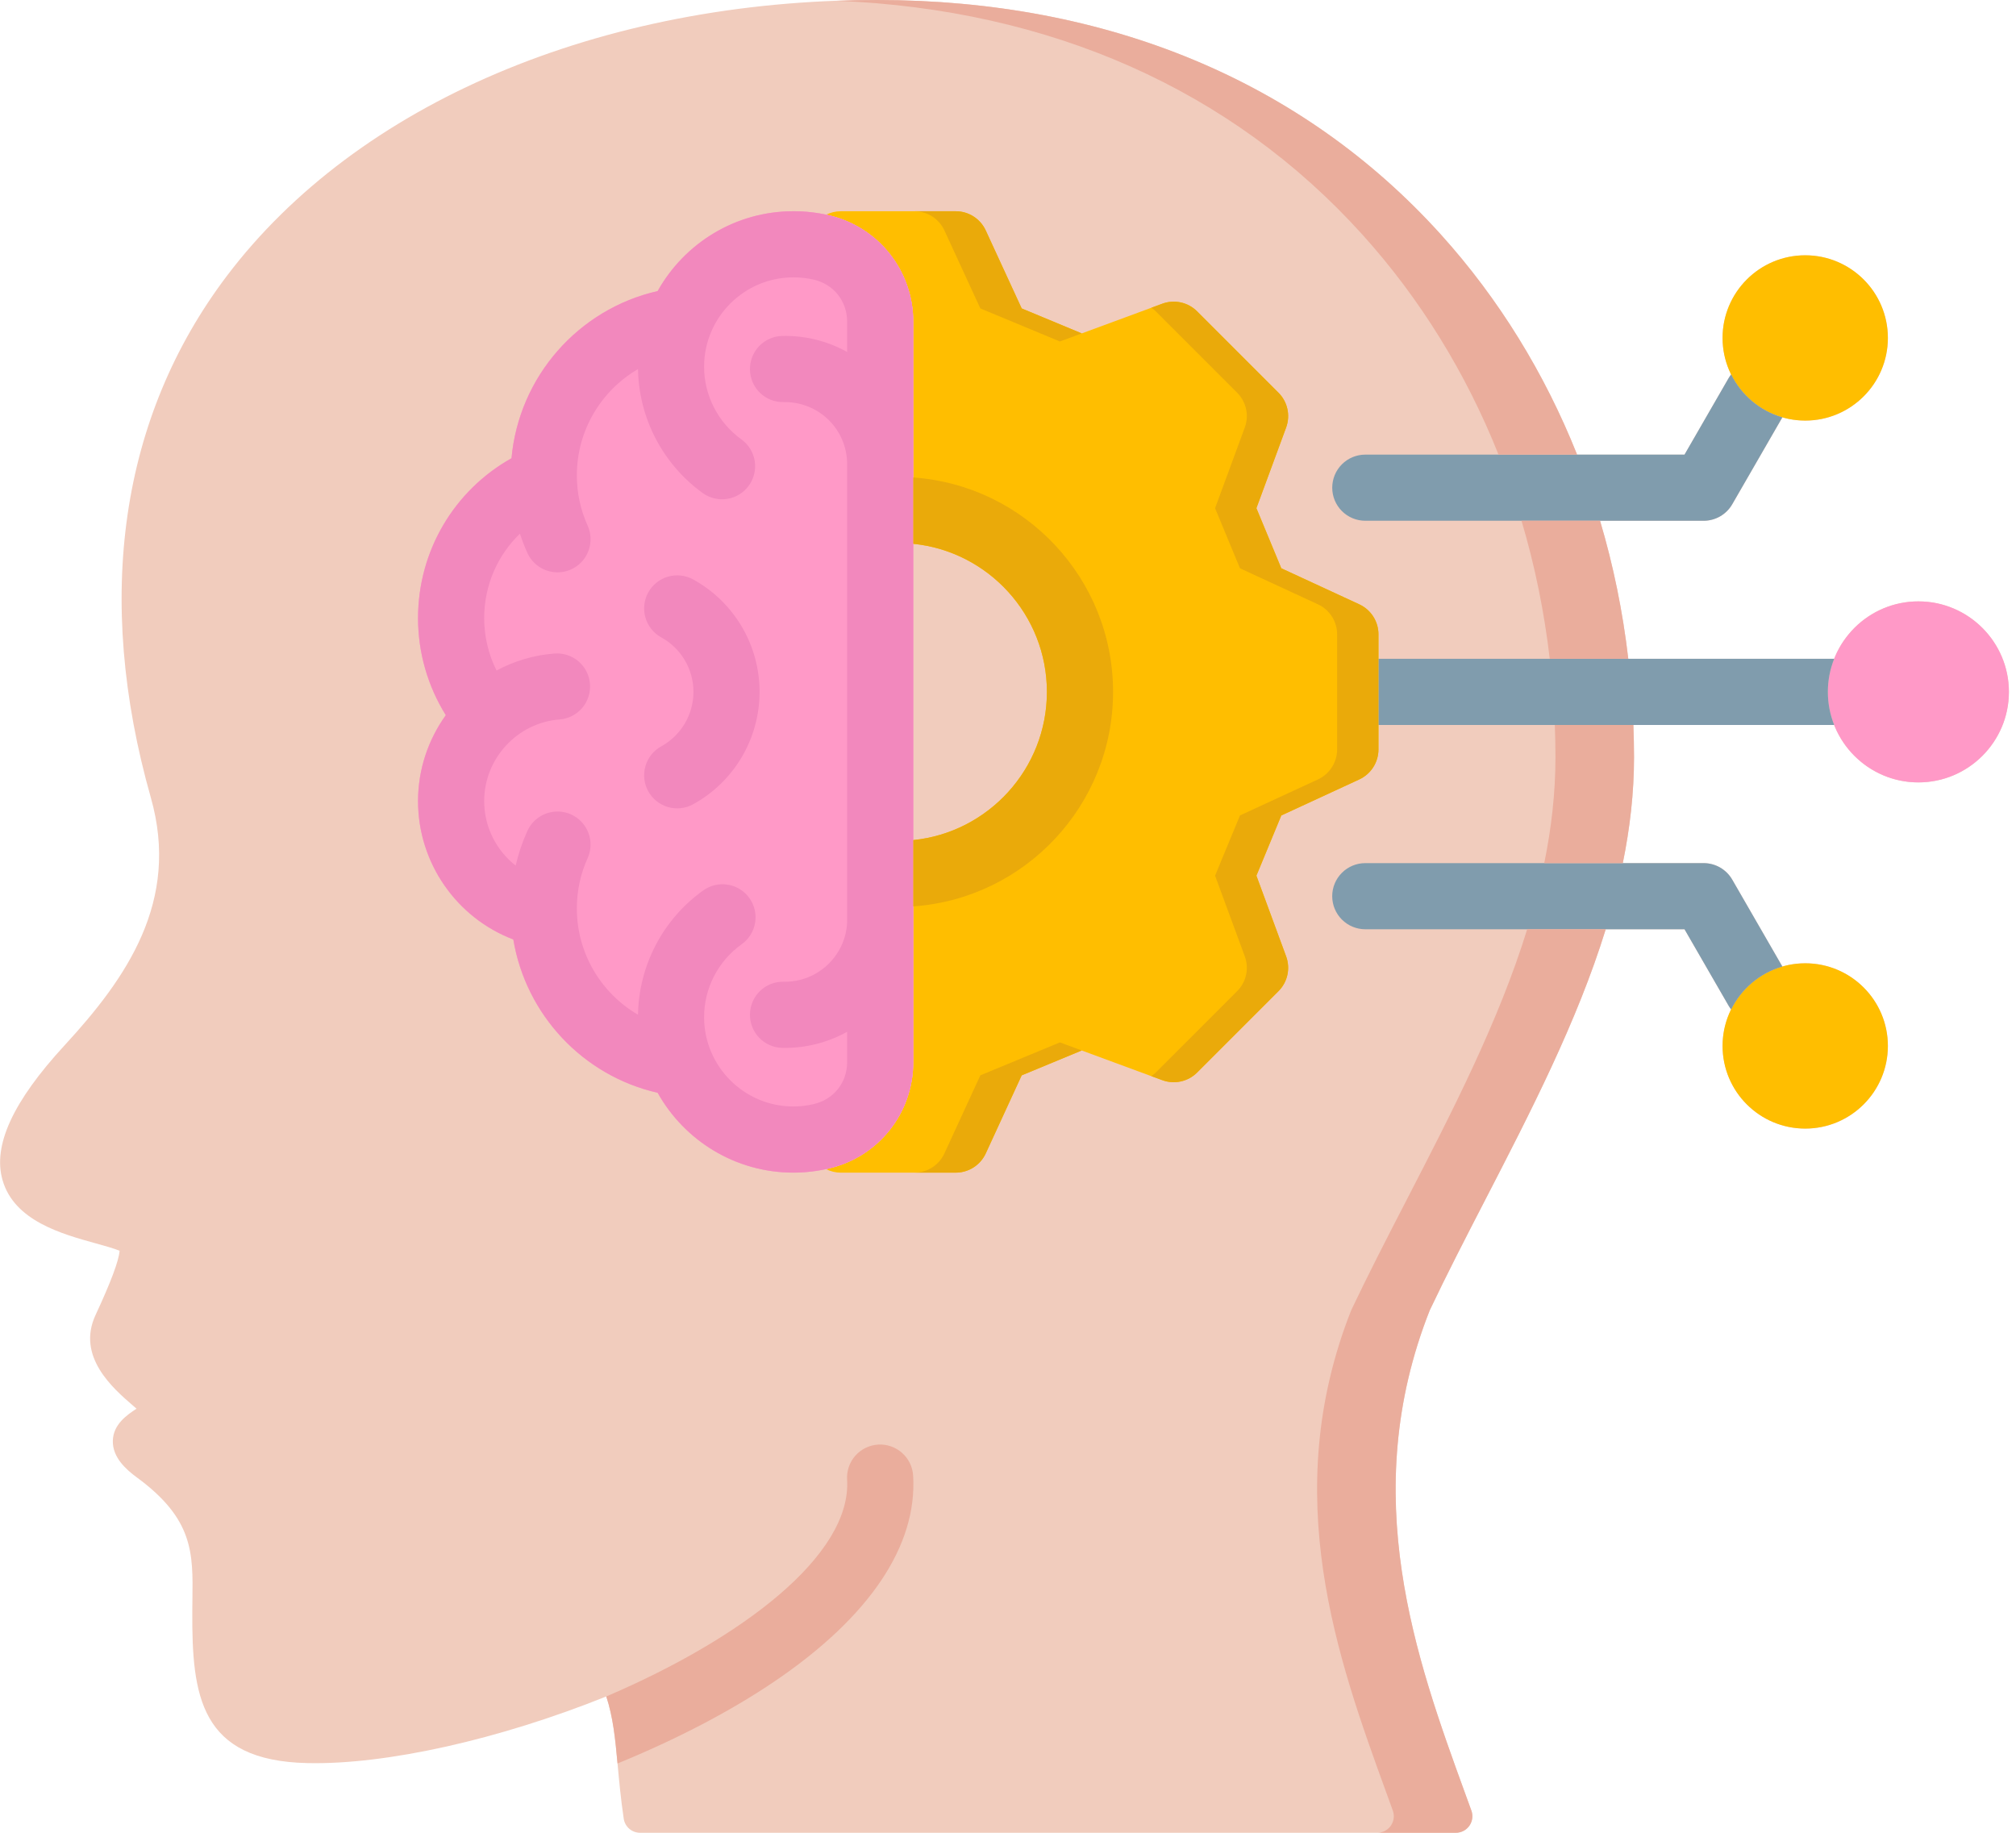<svg width="88" height="80" viewBox="0 0 88 80" fill="none" xmlns="http://www.w3.org/2000/svg">
<path d="M83.74 26.25C82.071 26.25 80.641 27.291 80.063 28.757H71.077C70.836 26.691 70.423 24.675 69.844 22.731H74.365C74.618 22.731 74.867 22.664 75.086 22.538C75.306 22.411 75.488 22.229 75.615 22.009L77.803 18.216C78.12 18.307 78.454 18.359 78.8 18.359C80.789 18.359 82.408 16.741 82.408 14.752C82.408 12.762 80.789 11.144 78.8 11.144C76.811 11.144 75.192 12.762 75.192 14.752C75.192 15.324 75.33 15.863 75.568 16.344C75.526 16.397 75.488 16.453 75.454 16.511L73.531 19.845H68.842C67.426 16.293 65.426 13.041 62.898 10.239C56.851 3.541 48.337 0 38.277 0C26.21 0 15.602 4.504 9.901 12.046C5.251 18.198 4.105 26.074 6.586 34.823C7.866 39.338 5.527 42.69 2.808 45.64C0.561 48.082 -0.321 50.002 0.11 51.508C0.619 53.288 2.687 53.86 4.197 54.277C4.543 54.373 4.993 54.497 5.22 54.596C5.188 55.03 4.836 55.97 4.171 57.399C3.328 59.215 4.937 60.605 5.801 61.351C5.856 61.398 5.909 61.444 5.96 61.489C5.546 61.76 4.944 62.168 4.925 62.887C4.906 63.62 5.515 64.152 5.974 64.489C8.448 66.306 8.428 67.785 8.399 69.833C8.397 69.993 8.395 70.155 8.394 70.32C8.373 74.022 8.73 76.861 13.426 76.958C16.855 77.035 21.792 75.928 26.465 74.049C26.774 74.997 26.86 75.939 26.965 77.075C27.027 77.752 27.098 78.519 27.226 79.384C27.251 79.555 27.337 79.712 27.468 79.825C27.599 79.938 27.767 80 27.94 80H63.549C63.665 80 63.779 79.972 63.882 79.919C63.985 79.865 64.073 79.788 64.14 79.693C64.206 79.598 64.249 79.489 64.264 79.374C64.28 79.259 64.267 79.142 64.228 79.033L63.94 78.239C61.837 72.453 59.22 65.254 62.412 57.191C63.157 55.618 63.969 54.045 64.828 52.38C66.814 48.532 68.842 44.602 70.092 40.562H73.531L75.454 43.896C75.489 43.956 75.527 44.011 75.568 44.064C75.322 44.558 75.193 45.103 75.193 45.655C75.193 47.644 76.811 49.263 78.8 49.263C80.79 49.263 82.408 47.644 82.408 45.655C82.408 43.666 80.79 42.047 78.8 42.047C78.463 42.048 78.127 42.096 77.803 42.191L75.615 38.398C75.488 38.178 75.306 37.996 75.087 37.869C74.867 37.742 74.618 37.675 74.365 37.675H70.837C71.148 36.152 71.327 34.613 71.327 33.056C71.327 32.584 71.316 32.113 71.299 31.645H80.064C80.641 33.111 82.071 34.152 83.74 34.152C85.918 34.152 87.691 32.38 87.691 30.201C87.691 28.023 85.918 26.25 83.74 26.25L83.74 26.25Z" fill="#F1CCBD"/>
<path d="M59.333 26.378L55.929 24.805L54.843 22.182L56.14 18.661C56.235 18.402 56.255 18.122 56.196 17.853C56.136 17.583 56.001 17.337 55.806 17.142L52.255 13.59C52.06 13.395 51.813 13.26 51.543 13.201C51.274 13.142 50.993 13.161 50.734 13.257L47.22 14.553L44.597 13.463L43.029 10.06C42.914 9.81 42.729 9.597 42.496 9.449C42.264 9.3 41.994 9.221 41.718 9.221H36.7C36.478 9.221 36.26 9.273 36.061 9.372C36.106 9.382 36.151 9.389 36.195 9.4C38.356 9.911 39.865 11.82 39.865 14.044V23.737C43.136 24.068 45.698 26.84 45.698 30.201C45.698 33.561 43.136 36.338 39.865 36.669V46.362C39.865 48.583 38.356 50.49 36.195 51.001C36.148 51.012 36.101 51.02 36.055 51.03C36.255 51.132 36.476 51.185 36.7 51.186H41.718C41.994 51.185 42.264 51.106 42.497 50.958C42.729 50.809 42.914 50.596 43.029 50.346L44.597 46.939L47.219 45.853L50.734 47.15C50.993 47.245 51.274 47.265 51.544 47.205C51.813 47.146 52.06 47.011 52.255 46.816L55.806 43.265C56.001 43.07 56.136 42.823 56.196 42.554C56.255 42.284 56.235 42.004 56.14 41.745L54.843 38.224L55.93 35.596L59.333 34.023C59.583 33.907 59.795 33.722 59.943 33.49C60.092 33.258 60.171 32.988 60.171 32.713V27.689C60.171 27.414 60.092 27.144 59.943 26.912C59.795 26.68 59.583 26.495 59.333 26.379V26.378Z" fill="#FFBE00"/>
<path d="M36.196 9.4C35.683 9.28 35.158 9.22 34.631 9.221C32.088 9.221 29.869 10.629 28.707 12.706C25.239 13.494 22.648 16.453 22.328 20.003C19.822 21.406 18.248 24.051 18.248 26.982C18.248 28.479 18.668 29.946 19.46 31.217C18.697 32.281 18.248 33.579 18.248 34.969C18.248 37.683 19.944 40.071 22.407 41.008C22.952 44.286 25.44 46.957 28.707 47.7C29.869 49.777 32.088 51.185 34.631 51.185C35.153 51.185 35.679 51.123 36.195 51.001C38.356 50.49 39.865 48.583 39.865 46.362V14.044C39.865 11.82 38.356 9.91 36.196 9.4H36.196ZM83.739 26.25C81.561 26.25 79.788 28.022 79.788 30.2C79.788 32.379 81.561 34.151 83.739 34.151C85.918 34.151 87.69 32.379 87.69 30.2C87.69 28.022 85.918 26.25 83.739 26.25Z" fill="#FF99C7"/>
<path d="M78.799 49.262C80.791 49.262 82.407 47.647 82.407 45.654C82.407 43.662 80.791 42.047 78.799 42.047C76.807 42.047 75.191 43.662 75.191 45.654C75.191 47.647 76.807 49.262 78.799 49.262Z" fill="#FFBE00"/>
<path d="M78.799 18.358C80.791 18.358 82.407 16.743 82.407 14.751C82.407 12.758 80.791 11.143 78.799 11.143C76.807 11.143 75.191 12.758 75.191 14.751C75.191 16.743 76.807 18.358 78.799 18.358Z" fill="#FFBE00"/>
<path d="M39.859 64.408C39.81 63.612 39.123 63.009 38.33 63.055C38.141 63.067 37.956 63.115 37.785 63.199C37.615 63.282 37.462 63.397 37.337 63.539C37.211 63.681 37.115 63.846 37.053 64.026C36.991 64.205 36.965 64.395 36.977 64.584C37.178 67.884 32.379 71.522 26.465 74.049C26.765 74.968 26.855 75.883 26.956 76.974C29.515 75.929 31.886 74.697 33.821 73.384C37.957 70.576 40.045 67.473 39.859 64.408Z" fill="#EAAD9C"/>
<path d="M75.567 44.063C76.012 43.162 76.821 42.473 77.802 42.19L75.614 38.397C75.487 38.177 75.305 37.995 75.086 37.868C74.866 37.742 74.617 37.675 74.364 37.675H59.596C59.213 37.675 58.846 37.827 58.575 38.098C58.304 38.368 58.152 38.735 58.152 39.118C58.152 39.501 58.304 39.868 58.575 40.139C58.846 40.41 59.213 40.562 59.596 40.562H73.53L75.453 43.895C75.487 43.955 75.526 44.011 75.567 44.063ZM60.171 28.757V31.644H80.063C79.886 31.196 79.788 30.71 79.788 30.2C79.788 29.691 79.886 29.204 80.063 28.757H60.171ZM59.596 22.731H74.364C74.617 22.731 74.866 22.664 75.086 22.538C75.305 22.411 75.487 22.229 75.614 22.009L77.802 18.216C76.821 17.933 76.013 17.245 75.567 16.344C75.525 16.397 75.487 16.452 75.453 16.51L73.53 19.844H59.596C59.213 19.844 58.846 19.996 58.575 20.267C58.305 20.538 58.153 20.905 58.153 21.288C58.153 21.671 58.305 22.038 58.575 22.308C58.846 22.579 59.213 22.731 59.596 22.731V22.731Z" fill="#809CAD"/>
<path d="M67.648 28.757H71.076C70.835 26.691 70.422 24.675 69.843 22.731H66.415C66.994 24.675 67.407 26.691 67.648 28.757ZM67.897 33.055C67.897 34.612 67.719 36.151 67.408 37.675H70.836C71.147 36.151 71.326 34.612 71.326 33.055C71.326 32.583 71.315 32.112 71.297 31.644H67.869C67.887 32.112 67.897 32.583 67.897 33.055ZM64.827 52.379C66.813 48.531 68.841 44.602 70.091 40.562H66.663C65.413 44.602 63.385 48.531 61.399 52.379C60.54 54.044 59.728 55.617 58.982 57.19C55.79 65.253 58.407 72.452 60.51 78.238L60.798 79.032C60.838 79.141 60.85 79.258 60.835 79.373C60.819 79.488 60.777 79.597 60.71 79.692C60.644 79.787 60.555 79.864 60.452 79.918C60.35 79.971 60.236 79.999 60.12 79.999H63.548C63.664 79.999 63.778 79.972 63.881 79.918C63.984 79.865 64.072 79.787 64.139 79.692C64.205 79.597 64.248 79.488 64.263 79.373C64.279 79.258 64.266 79.141 64.227 79.032L63.938 78.238C61.836 72.452 59.218 65.254 62.41 57.19C63.156 55.617 63.968 54.044 64.827 52.379ZM59.468 10.239C61.997 13.04 63.996 16.292 65.412 19.844H68.841C67.424 16.292 65.425 13.04 62.896 10.239C56.849 3.541 48.336 0 38.276 0C37.688 0 37.105 0.014 36.525 0.035C45.855 0.409 53.761 3.916 59.468 10.239Z" fill="#EAAD9C"/>
<path d="M36.196 9.399C35.683 9.279 35.158 9.219 34.631 9.22C32.088 9.22 29.869 10.628 28.707 12.705C25.239 13.493 22.648 16.452 22.328 20.002C19.822 21.405 18.248 24.05 18.248 26.981C18.248 28.478 18.668 29.945 19.46 31.216C18.697 32.28 18.248 33.578 18.248 34.968C18.248 37.682 19.944 40.07 22.407 41.007C22.952 44.285 25.44 46.956 28.707 47.699C29.869 49.776 32.088 51.184 34.631 51.184C35.153 51.184 35.679 51.122 36.195 51C38.356 50.489 39.865 48.582 39.865 46.361V14.043C39.865 11.819 38.356 9.91 36.196 9.399H36.196ZM35.531 48.191C35.236 48.261 34.934 48.297 34.631 48.297C32.482 48.297 30.734 46.547 30.734 44.395C30.735 43.775 30.883 43.163 31.167 42.612C31.451 42.06 31.862 41.584 32.366 41.222C32.522 41.113 32.655 40.973 32.757 40.812C32.859 40.651 32.928 40.471 32.96 40.283C32.992 40.095 32.987 39.903 32.944 39.717C32.902 39.531 32.822 39.355 32.712 39.2C32.601 39.045 32.46 38.914 32.298 38.813C32.136 38.713 31.956 38.645 31.767 38.615C31.579 38.585 31.387 38.592 31.201 38.636C31.016 38.681 30.841 38.762 30.687 38.874C28.937 40.126 27.883 42.146 27.85 44.293C26.244 43.357 25.18 41.614 25.18 39.653C25.18 38.885 25.338 38.148 25.649 37.462C25.728 37.29 25.771 37.103 25.778 36.914C25.784 36.724 25.753 36.536 25.686 36.358C25.62 36.181 25.519 36.018 25.389 35.88C25.26 35.741 25.104 35.63 24.932 35.551C24.759 35.473 24.573 35.429 24.383 35.423C24.194 35.417 24.005 35.448 23.828 35.514C23.65 35.581 23.488 35.682 23.349 35.811C23.211 35.941 23.099 36.096 23.021 36.269C22.8 36.755 22.629 37.263 22.509 37.783C21.667 37.123 21.135 36.098 21.135 34.968C21.135 33.111 22.58 31.546 24.424 31.404C24.806 31.375 25.16 31.196 25.41 30.905C25.659 30.615 25.782 30.237 25.753 29.855C25.739 29.666 25.688 29.482 25.602 29.313C25.516 29.143 25.398 28.993 25.254 28.869C25.11 28.746 24.944 28.652 24.763 28.593C24.583 28.534 24.393 28.512 24.204 28.526C23.318 28.594 22.456 28.847 21.674 29.268C21.319 28.558 21.135 27.774 21.135 26.98C21.135 25.557 21.715 24.239 22.696 23.295C22.788 23.58 22.896 23.859 23.019 24.132C23.133 24.385 23.319 24.6 23.552 24.751C23.786 24.902 24.058 24.982 24.336 24.982C24.577 24.982 24.814 24.921 25.026 24.806C25.238 24.69 25.417 24.524 25.548 24.321C25.678 24.118 25.756 23.886 25.774 23.646C25.792 23.405 25.75 23.164 25.651 22.944C25.339 22.253 25.178 21.504 25.18 20.746C25.18 18.787 26.244 17.045 27.85 16.11C27.883 18.251 28.935 20.27 30.684 21.528C30.995 21.748 31.38 21.836 31.756 21.774C32.132 21.711 32.468 21.502 32.69 21.193C32.913 20.883 33.004 20.499 32.944 20.122C32.883 19.746 32.677 19.409 32.369 19.184C31.345 18.448 30.734 17.261 30.734 16.009C30.734 13.857 32.482 12.107 34.631 12.107C34.944 12.107 35.246 12.141 35.531 12.208C36.397 12.413 36.978 13.15 36.978 14.043V15.363C36.114 14.883 35.137 14.642 34.149 14.664C33.766 14.672 33.402 14.832 33.137 15.108C32.872 15.385 32.728 15.755 32.736 16.138C32.753 16.935 33.407 17.572 34.21 17.55C35.199 17.534 36.121 18.048 36.615 18.902C36.845 19.302 36.97 19.752 36.978 20.213H36.978V40.214H36.978C36.968 40.665 36.843 41.106 36.615 41.496C36.372 41.916 36.021 42.264 35.598 42.502C35.175 42.741 34.695 42.862 34.21 42.853C33.411 42.831 32.753 43.469 32.736 44.266C32.728 44.648 32.872 45.019 33.137 45.295C33.402 45.571 33.766 45.731 34.148 45.739C35.137 45.76 36.114 45.518 36.978 45.037V46.361C36.978 47.25 36.397 47.986 35.531 48.19L35.531 48.191Z" fill="#F288BD"/>
<path d="M30.249 25.288C29.914 25.107 29.52 25.065 29.153 25.172C28.787 25.28 28.479 25.529 28.295 25.863C28.111 26.198 28.068 26.592 28.174 26.958C28.28 27.325 28.527 27.635 28.861 27.82C29.73 28.296 30.27 29.208 30.27 30.199C30.27 31.191 29.73 32.102 28.861 32.579C28.527 32.764 28.28 33.074 28.174 33.44C28.068 33.807 28.111 34.201 28.295 34.535C28.479 34.87 28.787 35.118 29.153 35.226C29.52 35.334 29.914 35.292 30.249 35.11C32.042 34.127 33.156 32.245 33.156 30.199C33.156 28.153 32.042 26.272 30.249 25.288Z" fill="#F288BD"/>
<path d="M41.225 10.06L42.793 13.463L46.264 14.905L47.22 14.553L44.598 13.463L43.029 10.06C42.914 9.809 42.729 9.597 42.497 9.448C42.264 9.299 41.994 9.22 41.718 9.22H39.914C40.19 9.22 40.46 9.299 40.693 9.448C40.925 9.597 41.11 9.809 41.225 10.06ZM59.333 26.378L55.93 24.805L54.843 22.182L56.141 18.661C56.236 18.402 56.255 18.122 56.196 17.852C56.137 17.583 56.002 17.336 55.807 17.141L52.255 13.59C52.06 13.395 51.813 13.26 51.544 13.201C51.275 13.142 50.994 13.161 50.735 13.256L50.259 13.432C50.327 13.479 50.392 13.53 50.451 13.59L54.002 17.141C54.197 17.336 54.333 17.583 54.392 17.852C54.451 18.122 54.432 18.402 54.336 18.661L53.039 22.182L54.126 24.805L57.529 26.378C57.779 26.494 57.991 26.678 58.139 26.911C58.288 27.143 58.367 27.413 58.367 27.688V32.711C58.367 32.987 58.288 33.257 58.139 33.489C57.991 33.721 57.779 33.906 57.529 34.022L54.126 35.594L53.039 38.222L54.336 41.744C54.432 42.002 54.451 42.283 54.392 42.552C54.333 42.822 54.197 43.068 54.002 43.263L50.451 46.815C50.392 46.873 50.328 46.926 50.259 46.973L50.735 47.148C50.994 47.244 51.275 47.263 51.544 47.204C51.813 47.145 52.06 47.01 52.255 46.815L55.807 43.263C56.002 43.068 56.137 42.822 56.196 42.552C56.255 42.283 56.236 42.002 56.141 41.744L54.843 38.222L55.93 35.594L59.333 34.022C59.583 33.906 59.795 33.721 59.944 33.489C60.092 33.257 60.171 32.987 60.171 32.711V27.688C60.171 27.413 60.092 27.143 59.944 26.91C59.795 26.678 59.584 26.494 59.333 26.378ZM46.265 45.5L42.793 46.938L41.225 50.345C41.11 50.596 40.925 50.808 40.693 50.957C40.46 51.106 40.19 51.185 39.914 51.185H41.718C41.994 51.185 42.265 51.106 42.497 50.957C42.729 50.808 42.914 50.596 43.03 50.345L44.598 46.938L47.219 45.852L46.265 45.5H46.265ZM39.865 20.842V23.736C43.137 24.068 45.699 26.84 45.699 30.2C45.699 33.56 43.137 36.337 39.865 36.669V39.563C44.73 39.224 48.586 35.156 48.586 30.2C48.586 25.245 44.73 21.181 39.865 20.842Z" fill="#EAAA0A"/>
</svg>
